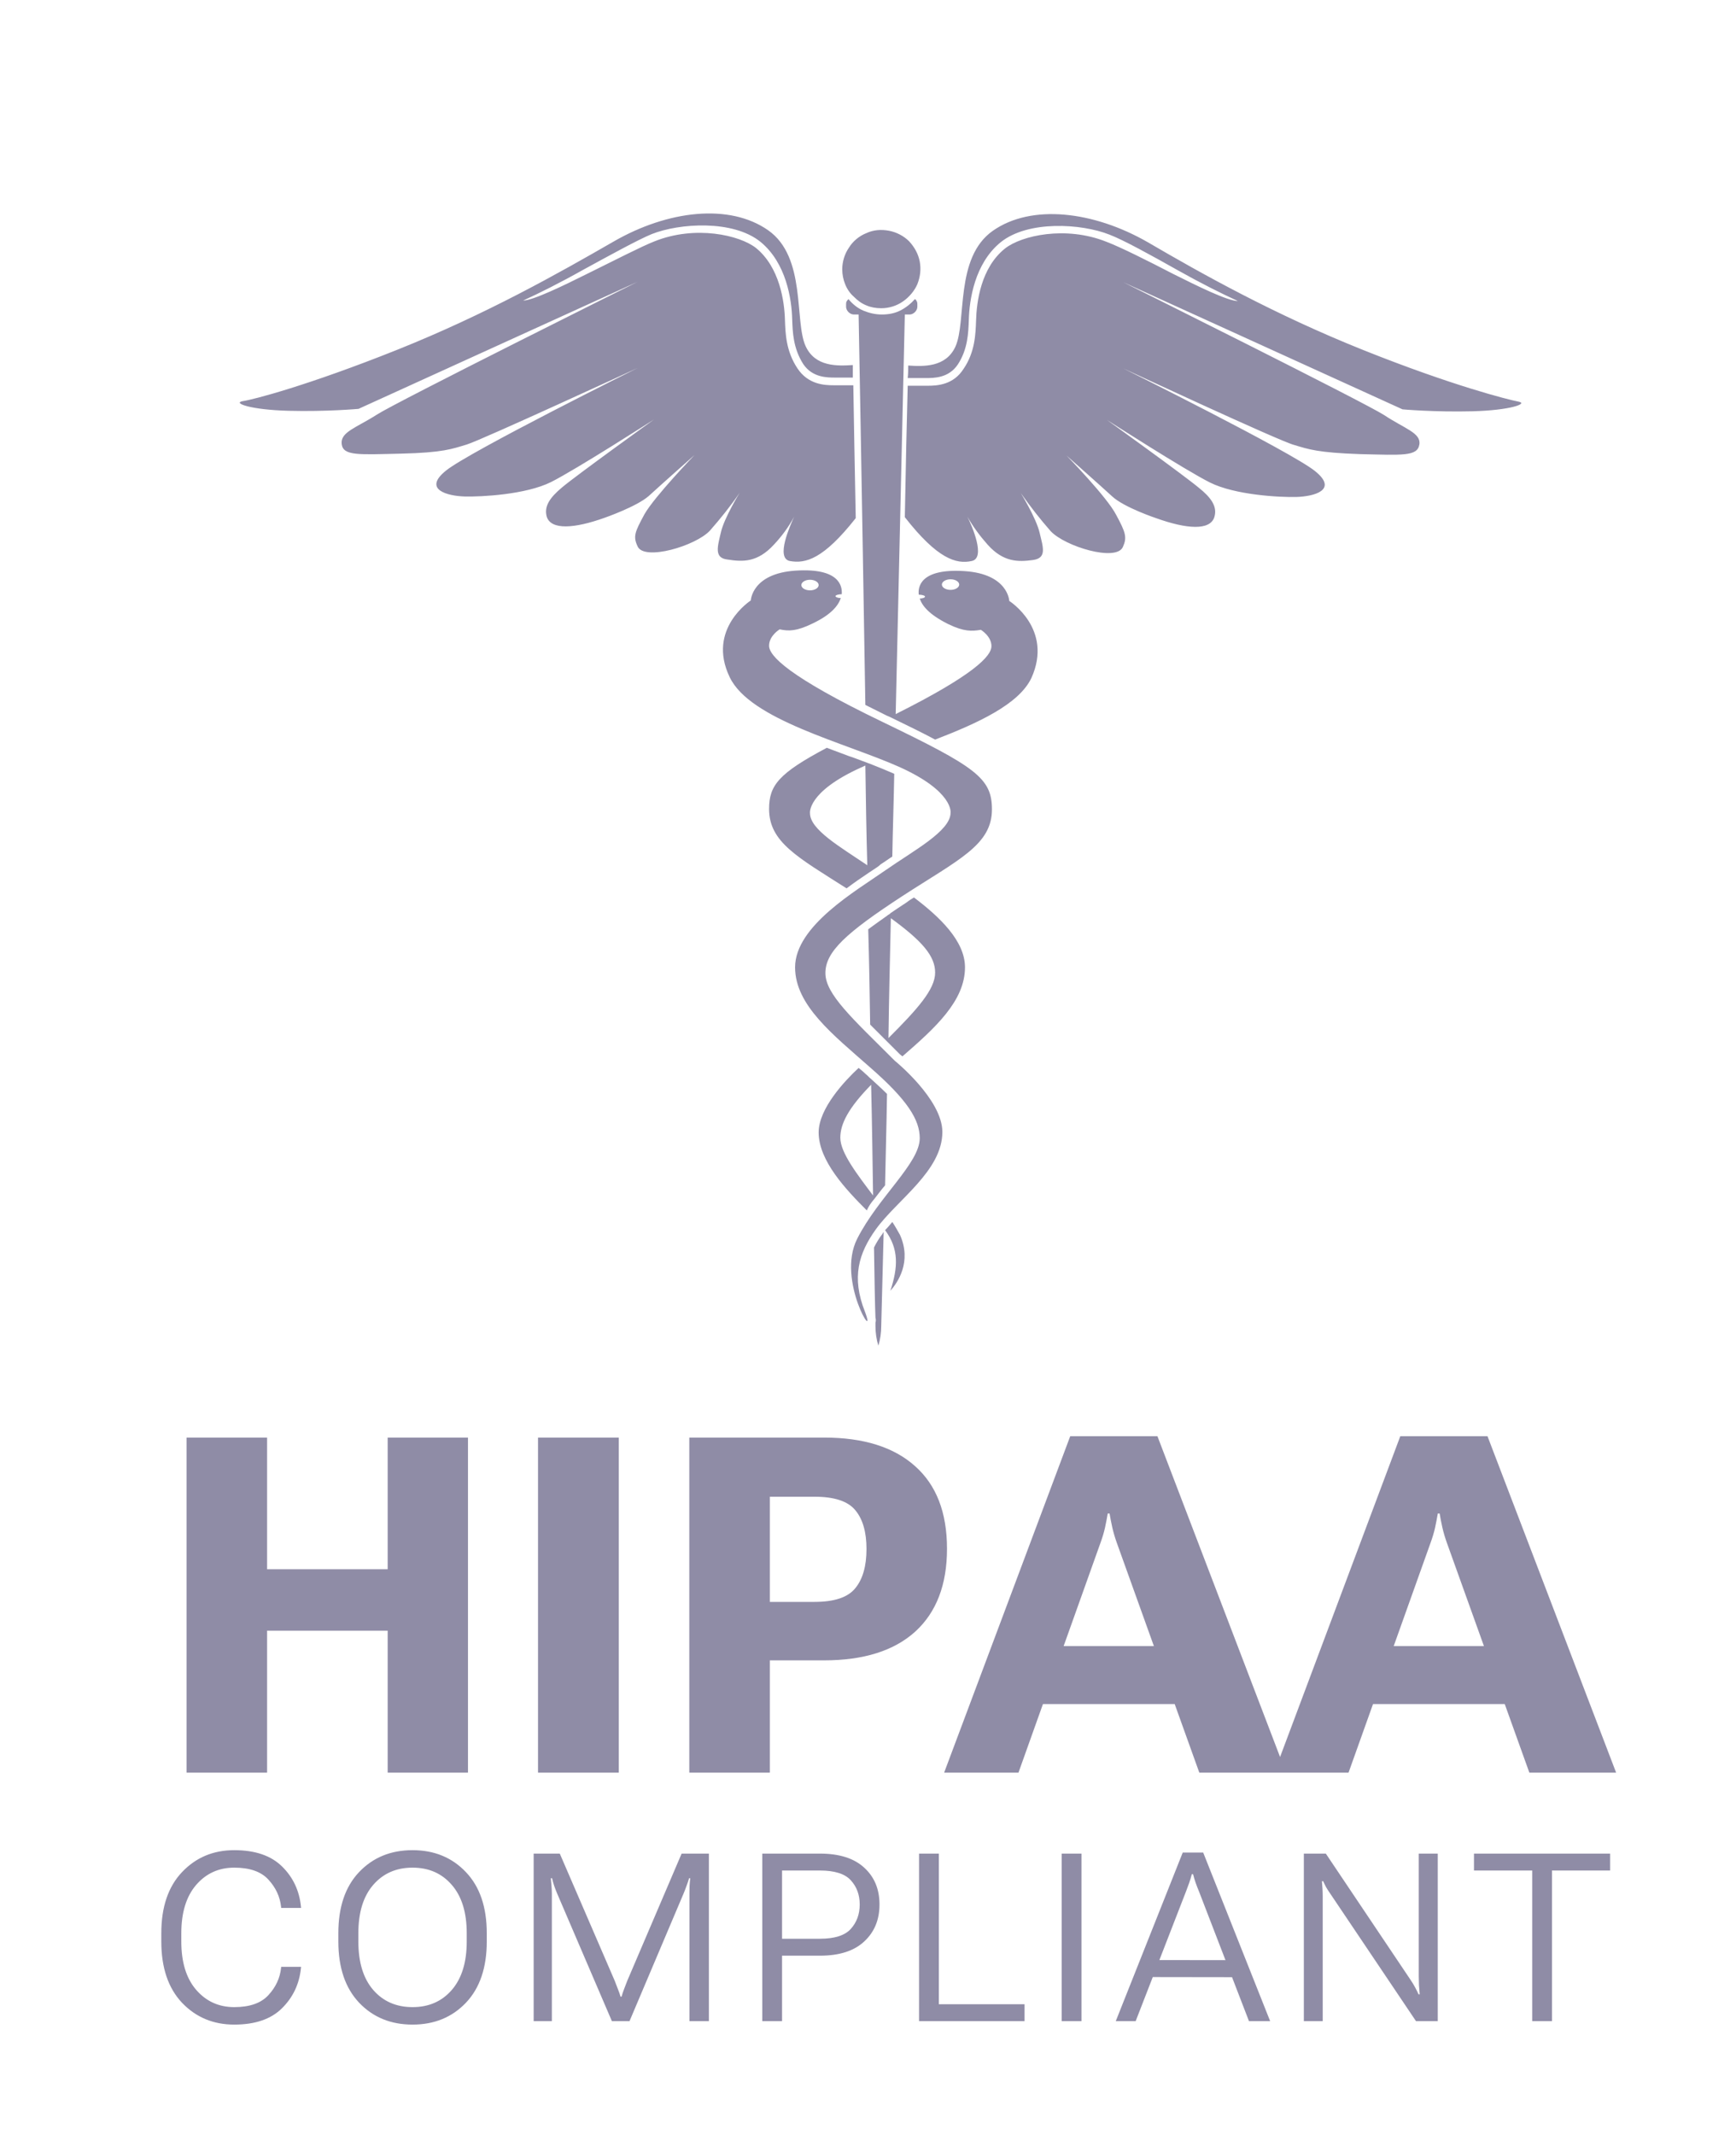 <svg width="61" height="75" viewBox="0 0 61 75" fill="none" xmlns="http://www.w3.org/2000/svg">
<path d="M30.711 43.826C30.728 45.01 30.745 45.873 30.762 46.295C30.779 46.346 30.779 46.414 30.762 46.465C30.762 46.532 30.762 46.583 30.762 46.583C30.762 46.82 30.796 47.056 30.864 47.276C30.931 47.056 30.965 46.82 30.965 46.583C30.965 46.498 30.999 45.264 31.05 43.285C31.033 43.302 31.016 43.319 31.016 43.336C30.897 43.488 30.796 43.657 30.711 43.826ZM27.194 19.134C27.464 18.846 27.718 18.508 27.904 18.152C27.769 18.457 27.244 19.607 27.752 19.709C28.31 19.81 28.936 19.641 30.069 18.203C30.035 16.36 30.001 14.753 29.984 13.535H29.375C29.341 13.535 29.325 13.535 29.291 13.535C28.953 13.535 28.394 13.502 28.022 12.943C27.616 12.335 27.599 11.709 27.582 11.252C27.566 10.592 27.396 9.392 26.568 8.715C25.993 8.259 24.437 7.903 22.999 8.478C22.526 8.664 21.578 9.155 20.648 9.612C19.803 10.034 18.72 10.559 18.382 10.559C18.94 10.305 19.684 9.933 20.496 9.476C21.426 8.969 22.407 8.428 22.898 8.225C23.879 7.836 25.756 7.717 26.72 8.495C27.633 9.239 27.819 10.525 27.836 11.218C27.853 11.675 27.87 12.233 28.225 12.791C28.547 13.265 29.054 13.265 29.358 13.265H29.426H29.967C29.967 13.113 29.967 12.977 29.967 12.825C29.426 12.859 28.648 12.893 28.31 12.165C27.904 11.286 28.344 9.037 26.991 8.089C25.638 7.142 23.473 7.379 21.545 8.495C19.634 9.595 17.097 11.032 13.968 12.284C10.839 13.535 8.894 14.043 8.522 14.094C8.167 14.161 8.809 14.398 10.146 14.432C11.482 14.466 12.598 14.364 12.598 14.364L22.407 9.899C22.407 9.899 13.951 14.11 13.241 14.567C12.53 15.024 11.955 15.176 12.006 15.599C12.057 16.021 12.598 15.971 14.086 15.937C15.575 15.903 15.896 15.768 16.403 15.616C16.911 15.463 22.407 12.927 22.407 12.927C22.407 12.927 16.522 15.852 15.676 16.529C14.83 17.205 15.744 17.425 16.319 17.442C16.911 17.459 18.483 17.375 19.363 16.935C20.242 16.495 22.982 14.736 22.982 14.736C22.982 14.736 20.276 16.681 19.752 17.121C19.329 17.476 19.109 17.78 19.211 18.152C19.363 18.626 20.175 18.575 21.257 18.186C21.257 18.186 22.373 17.797 22.796 17.425C23.219 17.036 24.403 15.988 24.403 15.988C24.403 15.988 22.999 17.442 22.644 18.068C22.306 18.694 22.238 18.846 22.407 19.201C22.644 19.709 24.437 19.184 24.944 18.643C25.316 18.22 25.671 17.78 25.993 17.307C25.993 17.307 25.451 18.186 25.333 18.694C25.215 19.201 25.079 19.607 25.57 19.658C26.111 19.742 26.619 19.759 27.194 19.134ZM30.542 30.651C30.593 30.617 30.644 30.583 30.695 30.55C30.796 30.482 30.881 30.431 30.948 30.363C31.084 30.279 31.219 30.177 31.354 30.093C31.371 29.129 31.405 28.148 31.422 27.184C31.151 27.066 30.864 26.947 30.559 26.829C30.542 26.829 30.525 26.812 30.508 26.812C30.475 26.795 30.458 26.795 30.424 26.778C30.221 26.71 30.035 26.626 29.815 26.558C29.561 26.457 29.308 26.372 29.054 26.271C27.363 27.167 27.024 27.59 27.024 28.419C27.024 29.585 28.022 30.11 29.747 31.209C30.018 31.006 30.289 30.82 30.542 30.651ZM28.462 28.571C28.462 28.571 28.344 27.827 30.255 26.964C30.305 26.947 30.356 26.913 30.407 26.896C30.424 28.063 30.441 29.23 30.475 30.397C29.527 29.755 28.462 29.146 28.462 28.571ZM31.354 42.93C31.27 43.031 31.185 43.133 31.1 43.217C31.591 43.877 31.557 44.52 31.286 45.348C31.54 45.061 32.047 44.334 31.625 43.386C31.54 43.234 31.456 43.082 31.354 42.93ZM30.576 35.995C30.762 36.181 30.982 36.401 31.202 36.621C31.337 36.757 31.473 36.892 31.625 37.044C31.642 37.061 31.675 37.078 31.709 37.112C32.859 36.114 33.908 35.167 33.908 33.983C33.908 33.053 33.011 32.207 32.115 31.53C32.031 31.581 31.946 31.632 31.861 31.7C31.659 31.835 31.473 31.953 31.303 32.072C31.303 32.072 31.286 32.072 31.286 32.089C31.253 32.123 31.202 32.139 31.168 32.173C30.931 32.342 30.711 32.495 30.508 32.647C30.542 33.78 30.559 34.913 30.576 35.995ZM31.303 32.258C32.42 33.07 32.859 33.594 32.859 34.169C32.859 34.761 32.234 35.454 31.219 36.469C31.236 35.116 31.27 33.712 31.303 32.258ZM37.477 16.005C37.477 16.005 38.66 17.053 39.083 17.442C39.506 17.831 40.622 18.203 40.622 18.203C41.705 18.592 42.517 18.643 42.669 18.169C42.787 17.797 42.55 17.476 42.127 17.138C41.603 16.698 38.897 14.753 38.897 14.753C38.897 14.753 41.637 16.512 42.517 16.952C43.396 17.391 44.969 17.476 45.561 17.459C46.153 17.442 47.049 17.222 46.203 16.546C45.358 15.869 39.472 12.943 39.472 12.943C39.472 12.943 44.952 15.497 45.476 15.633C45.984 15.785 46.305 15.903 47.793 15.954C49.282 15.988 49.806 16.038 49.874 15.616C49.941 15.21 49.349 15.057 48.639 14.584C47.929 14.127 39.472 9.916 39.472 9.916L49.282 14.381C49.282 14.381 50.398 14.482 51.734 14.449C53.07 14.415 53.713 14.178 53.358 14.11C53.002 14.043 51.041 13.552 47.912 12.301C44.783 11.049 42.246 9.628 40.335 8.512C38.424 7.413 36.242 7.159 34.889 8.106C33.536 9.053 33.976 11.286 33.57 12.182C33.231 12.91 32.453 12.876 31.912 12.842C31.912 12.977 31.912 13.129 31.895 13.282H32.453H32.521C32.825 13.282 33.333 13.282 33.654 12.808C34.009 12.267 34.026 11.692 34.043 11.235C34.06 10.542 34.246 9.256 35.16 8.512C36.123 7.734 38.001 7.853 38.982 8.242C39.472 8.428 40.453 8.969 41.383 9.493C42.195 9.95 42.939 10.322 43.497 10.576C43.142 10.576 42.077 10.051 41.231 9.628C40.318 9.155 39.371 8.681 38.88 8.495C37.443 7.92 35.887 8.275 35.312 8.732C34.466 9.409 34.314 10.609 34.297 11.269C34.28 11.726 34.263 12.368 33.857 12.96C33.502 13.518 32.944 13.552 32.589 13.552C32.555 13.552 32.538 13.552 32.504 13.552H31.895C31.861 14.77 31.828 16.36 31.794 18.169C32.944 19.641 33.603 19.827 34.145 19.709C34.652 19.607 34.145 18.457 33.992 18.152C34.195 18.508 34.432 18.829 34.703 19.134C35.261 19.759 35.785 19.742 36.293 19.675C36.8 19.607 36.648 19.218 36.529 18.711C36.411 18.203 35.87 17.324 35.87 17.324C36.191 17.78 36.546 18.237 36.918 18.66C37.426 19.201 39.218 19.742 39.455 19.218C39.608 18.88 39.557 18.711 39.218 18.085C38.897 17.459 37.477 16.005 37.477 16.005ZM30.965 10.829C31.236 10.829 31.506 10.745 31.726 10.592C31.946 10.44 32.132 10.22 32.234 9.984C32.335 9.73 32.369 9.459 32.318 9.189C32.267 8.918 32.132 8.681 31.946 8.478C31.76 8.292 31.506 8.157 31.236 8.106C30.965 8.056 30.695 8.073 30.441 8.191C30.187 8.292 29.967 8.478 29.832 8.698C29.68 8.918 29.595 9.189 29.595 9.459C29.595 9.645 29.629 9.815 29.697 9.984C29.764 10.153 29.866 10.305 30.001 10.423C30.136 10.559 30.272 10.66 30.441 10.728C30.593 10.796 30.779 10.829 30.965 10.829ZM35.464 21.112C35.464 21.112 35.43 20.165 33.891 20.064C32.318 19.962 32.251 20.639 32.284 20.892C32.403 20.892 32.504 20.926 32.504 20.96C32.504 20.994 32.42 21.028 32.318 21.028C32.403 21.281 32.639 21.586 33.316 21.924C33.874 22.195 34.145 22.178 34.466 22.127C34.466 22.127 34.838 22.347 34.838 22.702C34.838 23.04 34.246 23.7 31.473 25.087C31.642 17.611 31.794 11.049 31.794 11.049H31.963C32.031 11.049 32.098 11.015 32.149 10.965C32.2 10.914 32.234 10.846 32.234 10.779V10.694C32.234 10.66 32.233 10.626 32.217 10.592C32.2 10.559 32.183 10.525 32.149 10.508C31.997 10.677 31.828 10.812 31.625 10.914C31.422 11.015 31.202 11.049 30.982 11.049C30.762 11.049 30.542 10.998 30.339 10.914C30.136 10.829 29.95 10.677 29.815 10.508C29.781 10.542 29.764 10.559 29.747 10.592C29.73 10.626 29.73 10.66 29.73 10.694V10.779C29.73 10.846 29.764 10.914 29.815 10.965C29.866 11.015 29.933 11.049 30.001 11.049H30.17C30.17 11.049 30.289 17.425 30.407 24.765C30.644 24.884 30.881 25.002 31.151 25.137C31.185 25.154 31.236 25.171 31.27 25.188C31.895 25.493 32.42 25.746 32.859 25.983C34.348 25.408 35.802 24.748 36.242 23.818C37.02 22.093 35.464 21.112 35.464 21.112ZM33.401 20.723C33.231 20.723 33.096 20.639 33.096 20.537C33.096 20.436 33.231 20.351 33.401 20.351C33.57 20.351 33.705 20.436 33.705 20.537C33.705 20.639 33.57 20.723 33.401 20.723ZM30.711 42.135C30.847 41.966 30.965 41.797 31.1 41.644C31.117 40.68 31.151 39.598 31.168 38.431C30.999 38.262 30.813 38.093 30.61 37.907C30.542 37.856 30.491 37.788 30.424 37.737C30.339 37.653 30.255 37.585 30.17 37.518C29.697 37.957 28.766 38.938 28.766 39.784C28.766 40.782 29.73 41.797 30.458 42.524C30.525 42.372 30.61 42.253 30.711 42.135ZM30.61 38.11C30.644 39.547 30.661 40.866 30.678 41.999C30.119 41.255 29.527 40.494 29.527 39.97C29.527 39.48 29.815 38.921 30.61 38.11ZM30.999 25.357C27.701 23.768 27.024 23.04 27.024 22.685C27.024 22.33 27.396 22.11 27.396 22.11C27.718 22.178 27.988 22.178 28.547 21.907C29.223 21.586 29.46 21.265 29.544 21.011C29.443 21.011 29.358 20.977 29.358 20.943C29.358 20.909 29.46 20.875 29.578 20.875V20.859C29.595 20.605 29.511 19.945 27.955 20.047C26.416 20.148 26.382 21.095 26.382 21.095C26.382 21.095 24.826 22.093 25.638 23.785C26.348 25.29 29.68 26.085 31.608 26.947C33.519 27.81 33.401 28.554 33.401 28.554C33.401 29.197 32.115 29.873 31.1 30.583C30.086 31.294 27.938 32.528 27.938 33.983C27.938 35.319 29.274 36.351 30.576 37.501C31.895 38.651 32.318 39.344 32.318 39.987C32.318 40.866 30.864 42.05 30.119 43.522C29.375 44.993 30.847 47.276 30.39 46.075C29.916 44.875 30.17 44.029 30.779 43.183C31.523 42.152 33.113 41.137 33.113 39.767C33.113 38.617 31.439 37.264 31.439 37.264C29.95 35.776 29.003 34.93 29.003 34.186C29.003 33.442 29.713 32.782 31.709 31.48C33.688 30.194 34.855 29.687 34.855 28.436C34.855 27.336 34.297 26.947 30.999 25.357ZM28.462 20.368C28.631 20.368 28.766 20.453 28.766 20.554C28.766 20.656 28.631 20.74 28.462 20.74C28.293 20.74 28.158 20.656 28.158 20.554C28.158 20.453 28.293 20.368 28.462 20.368Z" fill="#8F8CA6"/>
<path d="M6.555 62.276V50.504H9.385V55.129H13.622V50.504H16.444V62.276H13.622V57.288H9.385V62.276H6.555ZM18.905 62.276V50.504H21.743V62.276H18.905ZM24.221 62.276V50.504H28.959C30.344 50.504 31.409 50.839 32.153 51.507C32.902 52.17 33.276 53.137 33.276 54.41C33.276 55.671 32.904 56.641 32.161 57.32C31.417 57.994 30.347 58.331 28.951 58.331H27.051V62.276H24.221ZM27.051 56.277H28.619C29.315 56.277 29.792 56.118 30.05 55.8C30.314 55.482 30.447 55.021 30.447 54.418C30.447 53.819 30.314 53.364 30.05 53.051C29.792 52.739 29.315 52.582 28.619 52.582H27.051V56.277ZM33.175 62.276L37.606 50.456H40.67L45.19 62.276H42.142L39.239 54.191C39.174 54.008 39.123 53.833 39.085 53.666C39.048 53.499 39.015 53.334 38.988 53.172H38.924C38.897 53.334 38.864 53.501 38.827 53.674C38.789 53.841 38.738 54.013 38.673 54.191L35.787 62.276H33.175ZM35.9 59.867L36.498 57.83H41.608L42.214 59.867H35.9ZM44.773 62.276L49.204 50.456H52.268L56.788 62.276H53.739L50.837 54.191C50.772 54.008 50.721 53.833 50.683 53.666C50.645 53.499 50.613 53.334 50.586 53.172H50.522C50.495 53.334 50.462 53.501 50.425 53.674C50.387 53.841 50.336 54.013 50.271 54.191L47.385 62.276H44.773ZM47.498 59.867L48.096 57.83H53.206L53.812 59.867H47.498Z" fill="#8F8CA6"/>
<path d="M5.668 68.208V67.917C5.668 66.998 5.91 66.283 6.395 65.771C6.883 65.256 7.495 64.999 8.231 64.999C8.964 64.999 9.524 65.19 9.912 65.573C10.3 65.955 10.521 66.427 10.575 66.987L10.579 67.028H9.88L9.876 66.987C9.838 66.632 9.69 66.314 9.431 66.033C9.175 65.753 8.775 65.613 8.231 65.613C7.689 65.613 7.243 65.815 6.893 66.219C6.545 66.624 6.371 67.19 6.371 67.917V68.208C6.371 68.936 6.545 69.502 6.893 69.906C7.243 70.31 7.689 70.513 8.231 70.513C8.775 70.513 9.175 70.372 9.431 70.092C9.69 69.812 9.838 69.494 9.876 69.138L9.88 69.098H10.579L10.575 69.138C10.519 69.699 10.296 70.17 9.908 70.553C9.523 70.936 8.964 71.127 8.231 71.127C7.495 71.127 6.883 70.871 6.395 70.359C5.91 69.844 5.668 69.127 5.668 68.208ZM11.889 68.208V67.917C11.889 66.998 12.131 66.283 12.616 65.771C13.104 65.256 13.731 64.999 14.496 64.999C15.259 64.999 15.884 65.256 16.372 65.771C16.86 66.283 17.104 66.998 17.104 67.917V68.208C17.104 69.127 16.86 69.844 16.372 70.359C15.884 70.871 15.259 71.127 14.496 71.127C13.733 71.127 13.108 70.871 12.62 70.359C12.133 69.844 11.889 69.127 11.889 68.208ZM12.592 68.208C12.592 68.939 12.766 69.506 13.114 69.91C13.464 70.312 13.925 70.513 14.496 70.513C15.067 70.513 15.527 70.312 15.875 69.91C16.225 69.506 16.4 68.939 16.4 68.208V67.917C16.4 67.187 16.225 66.621 15.875 66.219C15.527 65.815 15.067 65.613 14.496 65.613C13.925 65.613 13.464 65.815 13.114 66.219C12.766 66.621 12.592 67.187 12.592 67.917V68.208ZM18.752 71.006V65.12H19.67L21.598 69.583C21.631 69.664 21.667 69.758 21.707 69.866C21.751 69.974 21.783 70.067 21.805 70.145H21.841C21.863 70.064 21.893 69.971 21.934 69.866C21.974 69.758 22.011 69.664 22.043 69.583L23.951 65.12H24.909V71.006H24.226V66.531C24.226 66.45 24.227 66.359 24.23 66.26C24.235 66.157 24.244 66.066 24.254 65.985H24.214C24.19 66.066 24.159 66.157 24.121 66.26C24.086 66.359 24.051 66.45 24.016 66.531L22.12 71.006H21.501L19.581 66.531C19.546 66.45 19.511 66.359 19.476 66.26C19.441 66.157 19.415 66.066 19.399 65.985H19.355C19.363 66.066 19.371 66.157 19.379 66.26C19.387 66.359 19.391 66.45 19.391 66.531V71.006H18.752ZM26.785 71.006V65.12H28.81C29.492 65.12 30.01 65.284 30.366 65.613C30.725 65.939 30.904 66.37 30.904 66.907C30.904 67.443 30.725 67.877 30.366 68.208C30.01 68.54 29.492 68.706 28.81 68.706H27.48V71.006H26.785ZM27.48 68.111H28.81C29.327 68.111 29.69 67.995 29.897 67.764C30.105 67.532 30.209 67.246 30.209 66.907C30.209 66.57 30.105 66.287 29.897 66.058C29.69 65.829 29.327 65.714 28.81 65.714H27.48V68.111ZM32.294 71.006V65.12H32.989V70.412H36.001V71.006H32.294ZM37.306 71.006V65.12H38.002V71.006H37.306ZM39.206 71.006L41.559 65.083H42.278L44.631 71.006H43.887L42.137 66.466C42.091 66.356 42.05 66.25 42.015 66.151C41.98 66.051 41.949 65.948 41.922 65.843H41.878C41.851 65.948 41.82 66.051 41.785 66.151C41.75 66.25 41.711 66.356 41.668 66.466L39.905 71.006H39.206ZM40.168 69.457L40.394 68.859L43.422 68.863L43.648 69.462L40.168 69.457ZM45.815 71.006V65.12H46.587L49.558 69.546C49.623 69.641 49.679 69.734 49.728 69.825C49.777 69.917 49.816 69.996 49.845 70.064H49.886C49.878 69.983 49.87 69.878 49.861 69.749C49.856 69.616 49.853 69.51 49.853 69.429V65.12H50.52V71.006H49.756L46.749 66.535C46.692 66.454 46.642 66.377 46.599 66.304C46.559 66.229 46.524 66.157 46.494 66.09H46.45C46.458 66.174 46.464 66.263 46.47 66.357C46.475 66.451 46.478 66.539 46.478 66.62V71.006H45.815ZM51.793 65.714V65.12H56.576V65.714H54.534V71.006H53.839V65.714H51.793Z" fill="#8F8CA6"/>
</svg>
